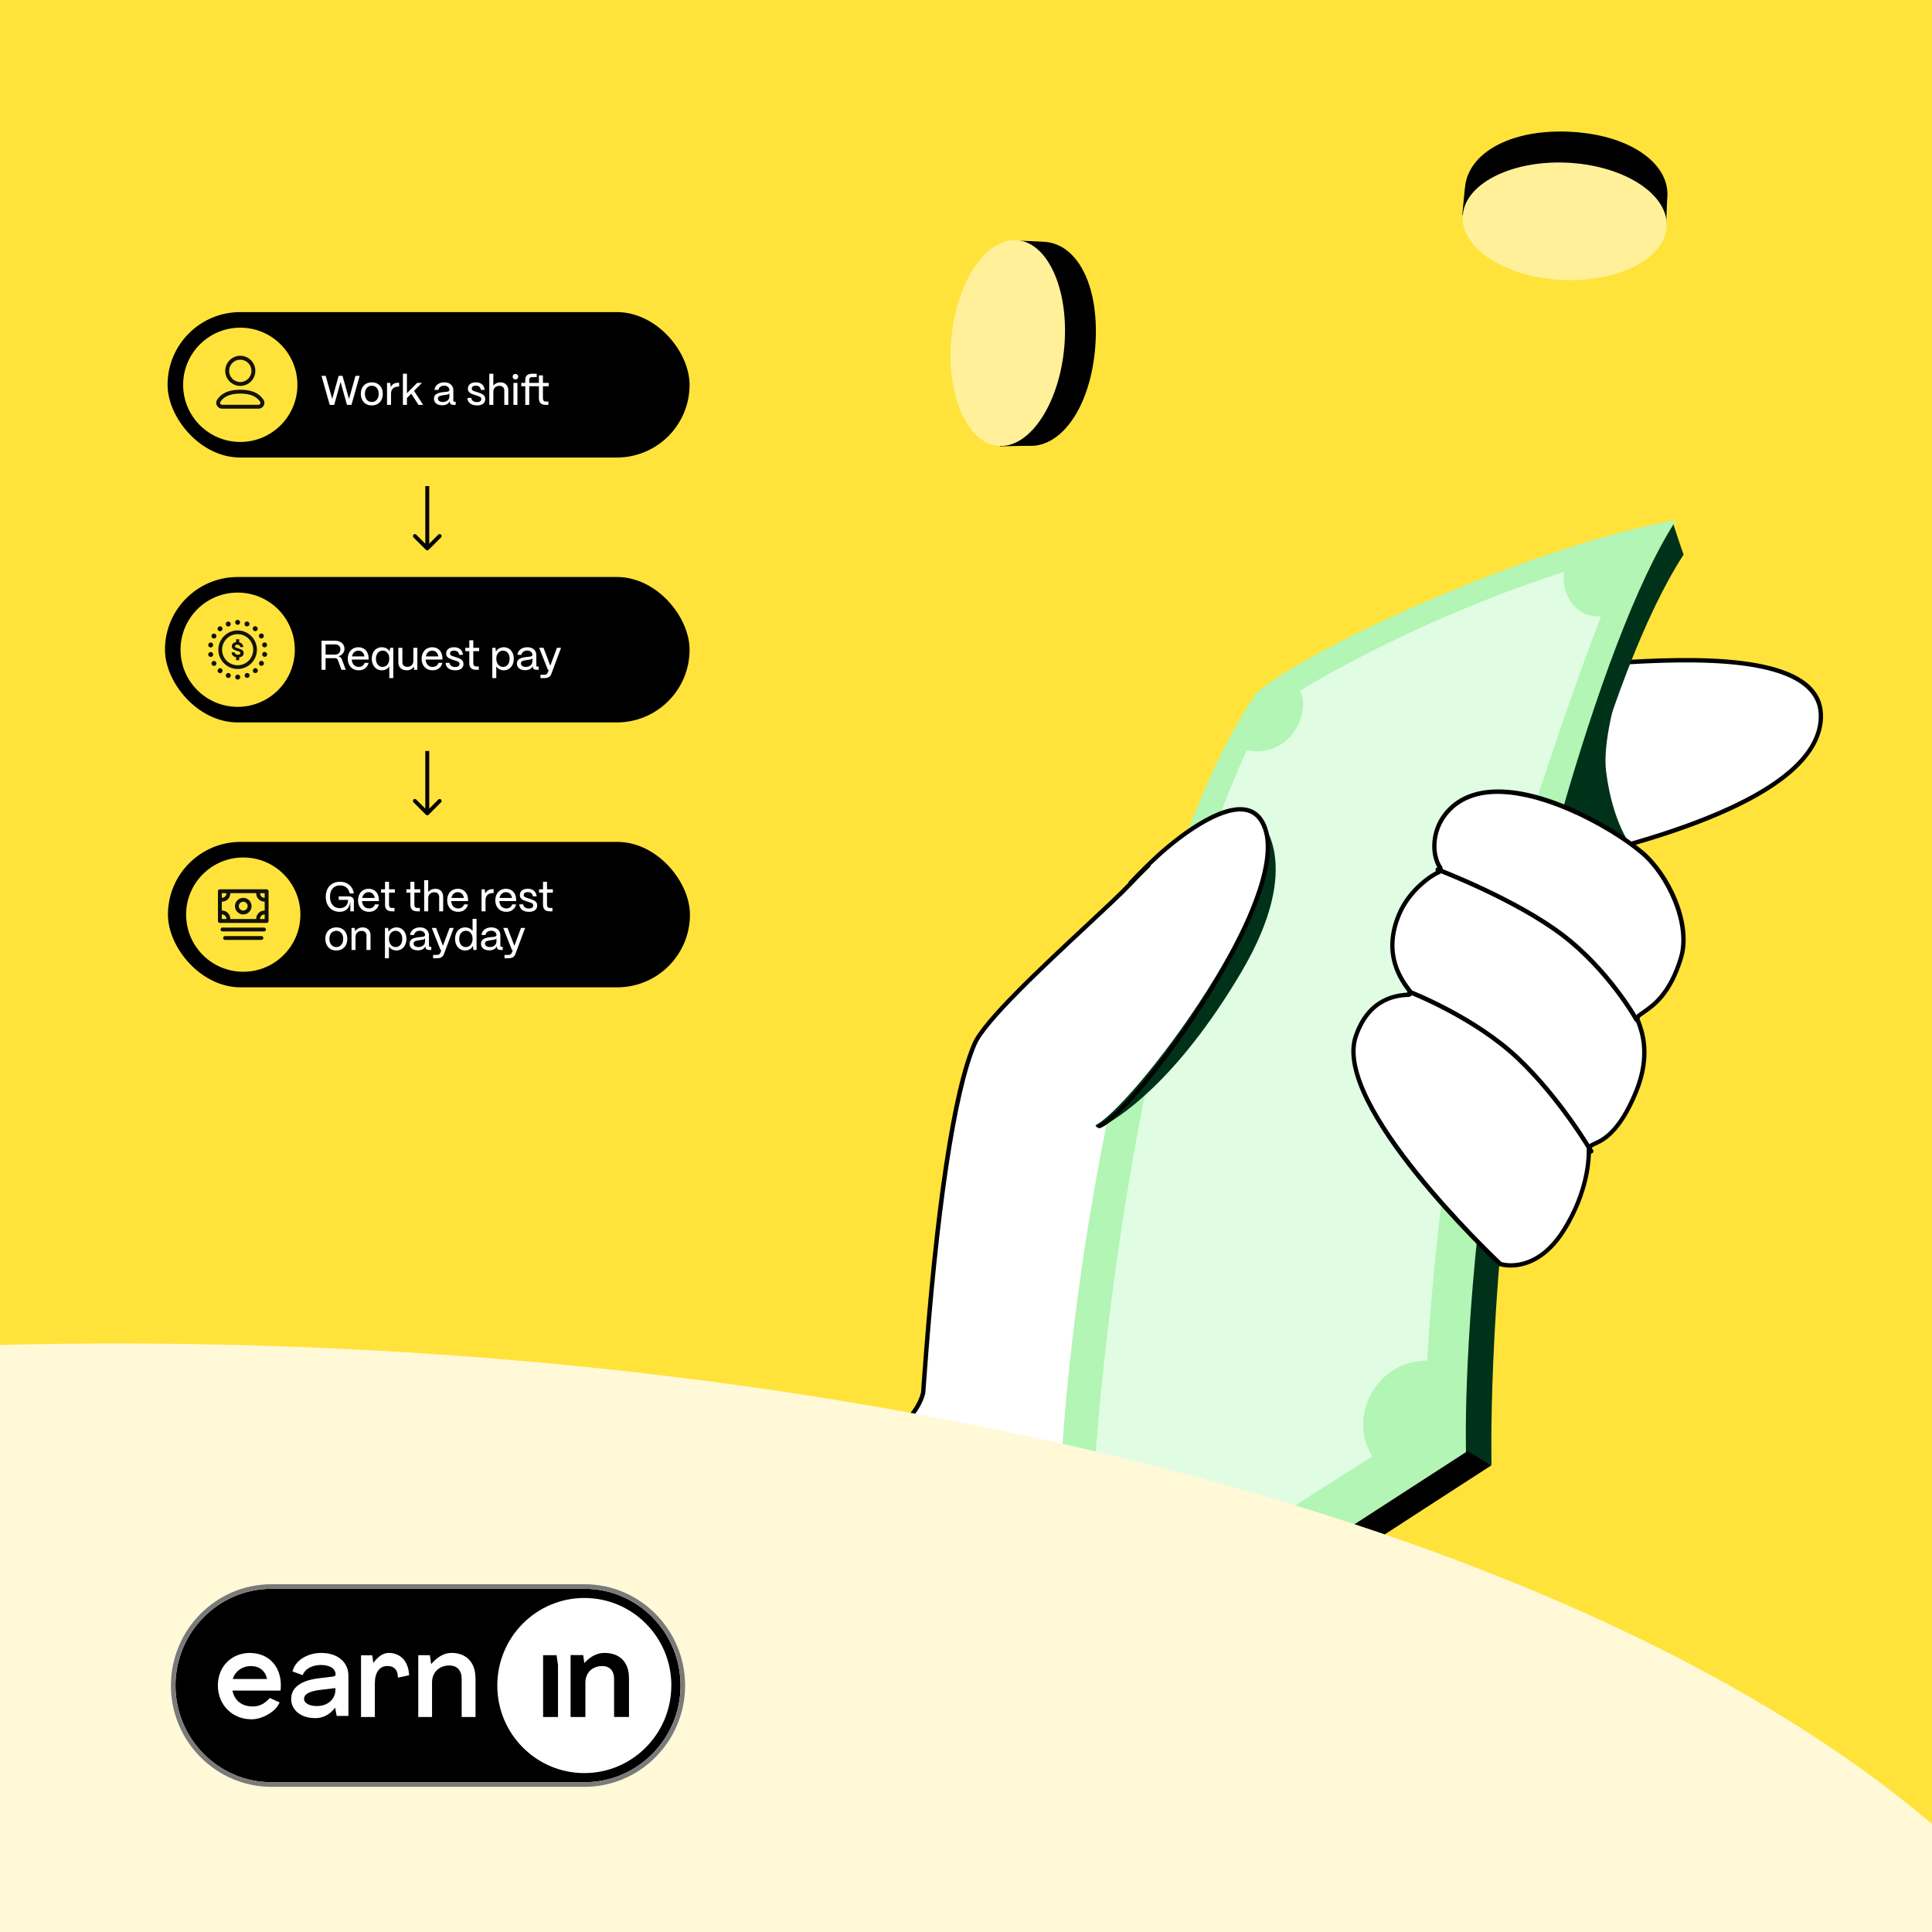 <?xml version="1.0" encoding="utf-8"?>
<svg xmlns="http://www.w3.org/2000/svg" width="1300" height="1300" viewBox="0 0 1300 1300" fill="none">
  <rect x="0" y="0" width="1300" height="1300" fill="#333333" stroke="none"/>
  <g clip-path="url(#clip0_148_919)">
    <rect width="1300" height="1300" fill="#FFE33B"/>
    <path d="M704.183 162.815C701.458 162.503 684.021 161.891 684.021 161.891L672.8 300.363C672.8 300.363 689.655 299.874 692.416 300C714.375 301.008 733.695 273.792 736.939 233.867C740.158 193.929 726.007 165.392 704.208 162.829L704.183 162.815Z" fill="black"/>
    <path d="M683.71 161.574C662.67 160.622 643.095 190.824 640.003 229.094C636.926 267.338 651.47 299.137 672.51 300.089C693.55 301.042 713.125 270.841 716.216 232.57C719.293 194.326 704.75 162.527 683.71 161.574V161.574Z" fill="#FFF099"/>
    <path d="M986.044 123.844C985.566 126.654 983.948 144.677 983.948 144.677L1121.09 153.767C1121.09 153.767 1121.57 136.369 1121.86 133.529C1124.15 110.834 1098.21 91.386 1058.66 88.781C1019.11 86.176 989.879 101.296 986.044 123.844V123.844Z" fill="black"/>
    <path d="M984.298 144.385C982.115 166.096 1011.02 185.737 1048.89 188.259C1086.76 190.756 1119.22 175.184 1121.4 153.472C1123.59 131.761 1094.68 112.121 1056.81 109.598C1018.94 107.102 986.481 122.673 984.298 144.385Z" fill="#FFF099"/>
    <path d="M669.114 1201.43C725.352 1234 812.948 1221 849.956 1164.21C888.957 1104.37 928.293 1006.27 942.462 977.499C974.194 913.044 1015.26 591.227 1019.95 587.326C1024.62 583.411 1222.3 552.722 1225.21 483.212C1227.45 429.536 1096.58 446.047 1048.71 448.842C1034.63 449.665 1020.91 454.195 1008.86 462.084C982.533 479.352 936.82 510.01 890.983 544.01C851.059 573.612 846.738 503.423 760.384 594.935C741.202 615.256 665.443 680.222 655.856 702.232C631.821 757.29 621.587 935.578 621.16 937.256C614.746 962.93 575.646 977.432 564.911 1011.06C541.016 1085.87 597.201 1168.59 669.139 1201.45L669.114 1201.43Z" fill="white"/>
    <path d="M1221.38 501.474C1195.6 548.595 1082.86 574.121 1037.31 584.414C1029.42 586.204 1022.54 587.759 1020.97 588.409C1019.41 592.271 1014.3 624.788 1008.43 662.348C992.557 763.567 966.009 932.984 943.744 978.162C940.206 985.347 935.13 996.778 928.738 1011.21C909.493 1054.58 880.445 1120.12 851.148 1165.03C812.286 1224.67 722.624 1234.13 668.413 1202.77C598.591 1170.89 538.648 1088.38 563.493 1010.64C569.241 992.655 583.085 979.872 595.305 968.562C606.361 958.359 616.789 948.704 619.726 936.93C619.751 936.705 619.935 934.213 620.171 930.727C628.562 813.112 640.421 733.893 654.488 701.661C661.358 686.053 699.36 650.565 729.933 622.063C742.635 610.23 753.561 600.025 759.331 593.913C814.152 535.834 836.153 542.1 855.541 547.631C866.451 550.75 875.878 553.404 890.166 542.806C937.061 508.013 984.184 476.515 1008.1 460.838C1020.27 452.844 1034.33 448.187 1048.68 447.343C1053.92 447.047 1060.19 446.556 1067.13 446.024C1114.13 442.484 1192.8 436.51 1218.31 461.692C1224.21 467.511 1227.01 474.725 1226.67 483.198C1226.39 489.63 1224.54 495.715 1221.38 501.474V501.474ZM1018.71 586.672C1018.84 586.436 1018.92 586.277 1019.07 586.187C1020.05 585.354 1023.08 584.61 1036.8 581.512C1061.56 575.909 1107.6 565.505 1148.11 549.208C1197.31 529.41 1222.77 507.204 1223.78 483.202C1224.1 475.498 1221.65 469.193 1216.29 463.9C1191.66 439.609 1113.8 445.478 1067.27 448.999C1060.3 449.518 1054.04 450.009 1048.76 450.317C1034.91 451.13 1021.37 455.623 1009.62 463.332C985.718 478.983 938.634 510.468 891.807 545.195C876.356 556.663 865.803 553.671 854.661 550.496C836.053 545.217 814.961 539.205 761.394 595.952C755.555 602.13 744.575 612.373 731.859 624.232C703.105 651.027 663.821 687.66 657.17 702.808C643.416 734.289 631.347 815.27 623.101 930.883C622.67 937.06 622.631 937.311 622.577 937.589C619.397 950.287 608.64 960.243 597.242 970.771C584.723 982.329 571.78 994.303 566.294 1011.51C547.323 1070.85 581.51 1159.83 669.787 1200.14L669.913 1200.21C723.027 1230.94 810.813 1221.79 848.812 1163.49C877.953 1118.81 906.969 1053.39 926.156 1010.12C932.577 995.634 937.654 984.201 941.236 976.937C963.27 932.181 989.789 763.056 1005.62 662.022C1014.41 605.96 1017.07 589.776 1018.76 586.7L1018.71 586.672Z" fill="black"/>
    <path d="M1093.8 447.733C1087.16 467.474 1078.2 499.895 1080.74 519.43C1085.36 555.092 1098.21 569.961 1098.21 569.961L1019.69 536.603L1077.26 448.855L1093.82 447.746L1093.8 447.733Z" fill="#003119"/>
    <path d="M1125.26 350.528C1125.26 350.528 1130.04 365.332 1132.86 373.192C1079.25 455.713 1035.39 644.652 1020.97 743.335C1000.95 880.477 1003.61 985.94 1003.61 985.94L984.32 976.395L984.299 976.315C984.215 973.718 981.76 889.522 1001.48 754.493C1015.86 655.862 1071.67 433.061 1125.25 350.488L1125.26 350.528Z" fill="#003119"/>
    <path d="M986 975.5L720.714 1145.97L741.387 1157.16C745.617 1152.68 1003.5 986.006 1003.5 986.006L986 975.5Z" fill="black"/>
    <path d="M1127.81 350.015C1074.1 432.741 1018.13 655.945 1003.7 754.753C983.919 890.024 986.372 974.37 986.456 976.971L986.478 977.051C986.478 977.051 744.852 1133.44 719.659 1149.74C689.251 992.098 753.544 597.867 845.728 465.898C885.119 432.693 1039.24 364.702 1127.8 350.041L1127.81 350.015Z" fill="#B2F5B4"/>
    <path d="M1068.68 413.696C1071.49 414.606 1074.37 414.973 1077.24 414.757C1046.04 495.841 989.958 665.796 978.427 744.629C967.099 822.072 962.291 879.88 960.274 915.587C945.378 915.281 930.543 923.423 922.664 937.824C914.785 952.225 915.858 967.8 923.411 979.971C882.61 1005.83 815.632 1048.46 772.192 1076.81C769.904 1070.46 765.429 1064.93 759.191 1061.55C750.832 1057.01 741.107 1057.19 732.956 1061.26C736.937 884.9 778.882 633.408 839.057 504.689C851.678 507.954 865.63 502.025 872.431 489.595C877.305 480.686 878.131 471.934 874.836 464.729C917.346 438.744 987.118 405.423 1052.32 384.89C1050.8 397.901 1057.28 410.001 1068.69 413.736L1068.68 413.696Z" fill="#E0FDE3"/>
    <path d="M737.278 756.089C736.716 757.953 738.516 759.542 740.211 758.701C752.4 752.751 791.586 727.782 834.946 654.642C879.379 579.713 847.011 551.027 847.011 551.027C847.011 551.027 849.775 578.604 807.689 651.554C780.949 697.933 737.278 756.089 737.278 756.089Z" fill="#003119"/>
    <path d="M736.146 757.545C759.301 748.953 877.331 594.2 847.51 551.524C833.34 531.251 791.489 563.816 775.009 579.021L730.296 759.88L736.132 757.571L736.146 757.545Z" fill="white"/>
    <path d="M828.156 645.714C799.064 698.906 754.379 753.819 740.418 759.013C739.637 759.304 738.84 758.907 738.583 758.12C738.327 757.334 738.746 756.507 739.527 756.215C757.299 749.616 826.328 659.701 846.24 598.534C853.236 577.069 853.474 561.504 846.996 552.238C844.416 548.523 840.902 546.515 836.253 546.104C820.888 544.715 796.034 562.112 779.436 577.45C773.845 582.588 767.889 588.515 761.718 595.074C761.154 595.688 760.232 595.699 759.676 595.159C759.096 594.606 759.12 593.665 759.67 593.078C765.895 586.48 771.919 580.488 777.538 575.297C783.729 569.599 815.568 541.285 836.641 543.183C842.064 543.673 846.385 546.119 849.424 550.49C856.443 560.561 856.315 577.003 849.035 599.404C844.36 613.753 836.994 629.673 828.206 645.741L828.156 645.714Z" fill="black"/>
    <path d="M972.618 547.847C963.391 559.458 963.35 575.221 968.955 583.802C969.693 584.921 969.206 586.471 967.963 586.997C963.328 588.904 948.385 598.688 941.358 615.359C929.585 643.397 944.205 661.072 948.891 667.306C949.501 668.116 948.915 669.305 947.907 669.342C942.041 669.59 921.553 670.139 912.259 697.259C896.11 744.465 1009.5 850.538 1009.5 850.538C1009.5 850.538 1033 858.327 1052.22 827.749C1068.1 802.484 1069.15 780.623 1069.07 774.039C1069.05 772.866 1069.57 771.742 1070.51 770.985C1073.74 768.281 1087.08 767.971 1100.69 735.007C1111.67 708.422 1103.68 691.326 1102 686.58C1101.59 685.401 1101.9 684.06 1102.92 683.278C1109.08 678.531 1122.78 672.391 1131.14 644.216C1137.69 622.113 1122.96 588.875 1104.48 573.454C1078.41 551.671 1002.36 510.396 972.578 547.859L972.618 547.847Z" fill="white"/>
    <path d="M1057.19 822.233C1056.05 824.32 1054.84 826.405 1053.47 828.54C1043.25 844.786 1031.79 850.324 1023.95 852.071C1015.38 854.006 1009.28 852.039 1009.02 851.968L1008.73 851.883L1008.52 851.667C1003.87 847.298 894.63 744.395 910.917 696.817C917.184 678.467 929.499 668.732 947.471 667.847L947.192 667.456C942.052 660.667 928.381 642.583 940.063 614.769C947.604 596.799 963.625 587.154 967.499 585.553C967.712 585.463 967.799 585.305 967.832 585.185C967.908 584.987 967.853 584.786 967.758 584.598C961.92 575.719 961.728 559.179 971.502 546.87C978.362 538.257 987.975 533.154 1000.13 531.652C1037.49 527.055 1087.24 557.004 1105.46 572.207C1123.85 587.573 1139.52 621.055 1132.56 644.511C1125.14 669.598 1113.45 677.651 1106.47 682.464C1105.46 683.154 1104.57 683.765 1103.78 684.365C1103.36 684.717 1103.18 685.341 1103.41 685.944L1103.82 687.056C1106.19 693.372 1112.52 710.122 1102.07 735.452C1090.6 763.176 1079.15 768.381 1073.68 770.861C1072.67 771.311 1071.84 771.683 1071.42 772.036C1070.86 772.519 1070.54 773.167 1070.55 773.86C1070.62 779.618 1069.81 799.072 1057.18 822.127L1057.19 822.233ZM1010.33 849.218C1013.09 849.997 1033.63 854.712 1051.06 826.995C1066.79 801.953 1067.75 780.183 1067.65 774.105C1067.64 772.452 1068.36 770.892 1069.63 769.834C1070.35 769.233 1071.33 768.77 1072.59 768.218C1077.72 765.892 1088.4 761.06 1099.39 734.447C1109.39 710.243 1103.37 694.311 1101.1 688.29L1100.65 687.123C1100.01 685.3 1100.61 683.232 1102.1 682.084C1102.9 681.458 1103.85 680.808 1104.91 680.079C1111.57 675.5 1122.66 667.811 1129.79 643.798C1136.23 622.079 1121.27 589.329 1103.57 574.574C1081.4 556.067 1033.29 530.569 1000.37 534.628C989.037 536.024 980.084 540.764 973.756 548.707C964.851 559.911 964.943 574.89 970.214 582.88C970.807 583.783 970.968 584.931 970.61 586.005C970.267 587.052 969.503 587.905 968.488 588.314C963.118 590.543 949.167 600.557 942.722 615.866C931.727 642.066 944.203 658.545 949.524 665.603L950.073 666.345C950.683 667.155 950.768 668.262 950.327 669.188C949.886 670.113 948.951 670.737 947.928 670.8C941.446 671.091 922.483 671.92 913.666 697.69C898.34 742.432 1004.55 843.765 1010.3 849.204L1010.33 849.218Z" fill="black"/>
    <path d="M1071.98 775.405C1071.85 775.647 1071.68 775.834 1071.43 775.978C1070.72 776.427 1069.8 776.208 1069.41 775.511C1069.21 775.155 1048.82 740.199 1020.38 713.235C991.323 685.691 948.215 668.952 947.799 668.796C947.058 668.499 946.692 667.64 946.985 666.859C947.279 666.078 948.163 665.686 948.918 665.956C949.361 666.126 992.978 683.037 1022.44 711.007C1051.18 738.274 1071.77 773.587 1071.98 773.942C1072.26 774.408 1072.24 774.99 1071.99 775.446L1071.98 775.405Z" fill="black"/>
    <path d="M1102.46 686.883C1102.33 687.125 1102.15 687.339 1101.9 687.484C1101.19 687.933 1100.28 687.688 1099.88 686.948C1099.7 686.606 1081.47 653.948 1050.35 630.277C1018.84 606.327 967.326 586.708 966.817 586.536C966.06 586.266 965.708 585.378 966.002 584.595C966.296 583.813 967.181 583.42 967.938 583.691C968.459 583.904 1020.34 603.651 1052.18 627.851C1083.81 651.871 1102.31 685.088 1102.5 685.404C1102.76 685.856 1102.74 686.44 1102.49 686.897L1102.46 686.883Z" fill="black"/>
    <ellipse cx="590.333" cy="1368.5" rx="590.333" ry="1368.5" transform="matrix(-4.37114e-08 1 1 4.37114e-08 -1289 904)" fill="#FFF9D8"/>
    <g clip-path="url(#clip1_148_919)">
      <path d="M393.443 1069.08H182.556C147.088 1069.08 118.083 1098.35 118.083 1134.15C118.083 1169.95 147.088 1199.22 182.556 1199.22H393.44C428.912 1199.22 457.913 1169.95 457.913 1134.15C457.913 1098.35 428.912 1069.08 393.443 1069.08Z" fill="black"/>
      <path fill-rule="evenodd" clip-rule="evenodd" d="M182.536 1066H393.464C430.638 1066 461 1096.66 461 1134.15C461 1171.64 430.638 1202.3 393.464 1202.3H182.536C145.361 1202.3 115 1171.64 115 1134.15C115 1096.66 145.361 1066 182.536 1066ZM182.536 1069.06H393.464C428.943 1069.06 457.952 1098.34 457.952 1134.15C457.952 1169.96 428.943 1199.24 393.464 1199.24H182.536C147.057 1199.24 118.048 1169.96 118.048 1134.15C118.048 1098.34 147.057 1069.06 182.536 1069.06Z" fill="#7A7A7A"/>
      <path d="M393.205 1075.24C360.854 1075.24 334.621 1101.63 334.621 1134.15C334.621 1166.68 360.844 1193.07 393.167 1193.07C425.491 1193.07 451.714 1166.68 451.714 1134.15H451.752C451.752 1101.63 425.563 1075.24 393.205 1075.24Z" fill="white"/>
      <path d="M168.19 1112.27L168.259 1112.21C155.723 1112.21 146.592 1121.43 146.592 1134.11C146.592 1140.56 148.997 1146.46 153.346 1150.68C157.474 1154.68 163.007 1156.87 169.079 1156.87H169.906C176.449 1156.66 184.559 1152.12 187.261 1147.18L188.157 1145.56L181.587 1142.53L180.722 1143.4C178.21 1145.91 175.189 1148.23 170.089 1148.23H169.906C162.65 1148.16 157.803 1144.3 156.398 1137.56H188.763L188.908 1136.01C188.977 1135.18 188.977 1134.28 188.977 1133.56C188.794 1120.84 180.462 1112.26 168.176 1112.26L168.19 1112.27V1112.27ZM156.626 1129.75C158.242 1124.52 163.024 1121.07 168.805 1121.07C174.587 1121.07 178.466 1124.2 179.687 1129.75H156.626Z" fill="white"/>
      <path d="M216.297 1112.24L216.259 1112.21C207.356 1112.21 199.554 1116.75 197.257 1123.27L196.793 1124.66L203.613 1127.14L204.211 1125.99C206.045 1122.52 210.567 1120.33 216.044 1120.33C221.909 1120.33 225.826 1122.87 225.826 1126.66C225.826 1127.49 225.227 1127.99 223.992 1128.13L214.494 1129.28C199.132 1131.14 195.917 1137.87 195.917 1143.21C195.917 1150.8 202.595 1156.1 212.169 1156.1C215.951 1156.1 221.106 1154.81 225.518 1149.08L226.538 1154.59H234.448V1127.59C234.448 1118.39 227.137 1112.23 216.293 1112.23L216.3 1112.24L216.297 1112.24ZM225.691 1136.91C225.691 1143.43 220.535 1147.97 213.186 1147.97C208.135 1147.97 204.606 1146.01 204.606 1143.14C204.606 1141.96 204.606 1138.42 215.484 1137.1L225.691 1135.88V1136.92V1136.91Z" fill="white"/>
      <path d="M261.514 1112.22C257.403 1112.22 253.822 1115.28 251.217 1118.98L250.47 1113.8H242.923V1155.33H252.224V1132.64C252.224 1125.37 255.376 1121.02 260.663 1121.02C263.49 1121.02 266.995 1122.06 267.569 1126.95L267.78 1128.86L275.288 1127.24L275.146 1125.69C274.323 1117.38 269.102 1112.2 261.517 1112.2V1112.22L261.514 1112.22Z" fill="white"/>
      <path d="M303.889 1112.21C297.91 1112.21 293.35 1115.95 290.108 1119.77L289.25 1113.72H281.448V1155.33H290.707V1132.08C290.707 1125.34 295.475 1120.67 302.315 1120.67C307.55 1120.67 310.65 1124.01 310.65 1129.59V1155.33H319.978V1128.98H319.913C319.913 1118.65 313.788 1112.21 303.889 1112.21V1112.21Z" fill="white"/>
      <path d="M406.785 1112.21C402.29 1112.21 398.111 1114.11 394.218 1117.96C393.865 1118.32 393.54 1118.68 393.184 1119.04L392.398 1113.68H383.935V1155.33H393.896V1132.1C393.896 1131.06 394.038 1130.08 394.249 1129.15C395.426 1124.26 399.605 1121.03 405.207 1121.03C410.207 1121.03 413.2 1124.22 413.2 1129.58V1155.3H423.23V1128.98L423.192 1128.94C423.192 1118.47 417.054 1112.22 406.768 1112.22L406.775 1112.21L406.785 1112.21Z" fill="black"/>
      <path d="M365.444 1113.74V1155.33H375.461V1120.36L374.492 1113.75H365.441L365.444 1113.74Z" fill="black"/>
    </g>
    <rect x="112.748" y="210" width="351.252" height="97.861" rx="48.931" fill="black"/>
    <path d="M216.327 252.883H219.151L223.541 268.429L227.847 252.883H230.475L234.837 268.457L239.198 252.883H242.022L236.486 272.455H233.467L229.161 257.021L224.883 272.455H221.863L216.327 252.883ZM250.181 272.791C248.634 272.791 247.301 272.455 246.182 271.784C245.083 271.094 244.244 270.153 243.666 268.96C243.088 267.767 242.799 266.416 242.799 264.906C242.799 263.303 243.116 261.933 243.75 260.796C244.402 259.64 245.288 258.764 246.406 258.167C247.525 257.571 248.783 257.273 250.181 257.273C251.728 257.273 253.051 257.608 254.151 258.279C255.27 258.95 256.118 259.864 256.696 261.019C257.273 262.175 257.562 263.47 257.562 264.906C257.562 266.546 257.245 267.963 256.612 269.156C255.978 270.349 255.102 271.253 253.983 271.868C252.884 272.483 251.616 272.791 250.181 272.791ZM245.539 264.906C245.539 266.08 245.744 267.087 246.155 267.925C246.565 268.764 247.114 269.407 247.804 269.855C248.513 270.283 249.305 270.498 250.181 270.498C251.616 270.498 252.744 269.976 253.564 268.932C254.403 267.87 254.822 266.527 254.822 264.906C254.822 263.303 254.394 262.017 253.536 261.047C252.697 260.059 251.579 259.565 250.181 259.565C248.783 259.565 247.655 260.059 246.798 261.047C245.959 262.017 245.539 263.303 245.539 264.906ZM260.429 257.636H262.582L262.889 260.488C263.859 258.512 265.573 257.524 268.034 257.524H268.565V260.153H268.034C266.487 260.153 265.275 260.572 264.399 261.411C263.542 262.231 263.113 263.377 263.113 264.85V272.455H260.429V257.636ZM271.106 251.485H273.818V264.598L280.697 257.636H283.94L278.6 263.004L284.723 272.455H281.591L276.726 264.878L273.818 267.842V272.455H271.106V251.485ZM297.568 272.707C295.872 272.707 294.52 272.315 293.514 271.532C292.507 270.731 292.004 269.659 292.004 268.317C292.004 267.236 292.302 266.388 292.898 265.773C293.495 265.157 294.231 264.719 295.107 264.458C296.002 264.179 297.064 263.974 298.295 263.843C298.63 263.806 298.863 263.787 298.994 263.787C299.87 263.694 300.513 263.62 300.923 263.564C301.352 263.489 301.706 263.368 301.986 263.2C302.265 263.014 302.405 262.753 302.405 262.417C302.405 261.578 302.079 260.889 301.426 260.348C300.793 259.789 299.954 259.509 298.91 259.509C297.866 259.509 296.981 259.77 296.254 260.292C295.545 260.814 295.135 261.504 295.023 262.361H292.339C292.432 261.373 292.768 260.497 293.346 259.733C293.942 258.95 294.725 258.344 295.694 257.916C296.682 257.487 297.773 257.273 298.966 257.273C300.196 257.273 301.268 257.496 302.181 257.944C303.113 258.391 303.822 259.015 304.306 259.817C304.791 260.619 305.033 261.541 305.033 262.585V269.603C305.033 270.069 305.285 270.302 305.788 270.302H306.599V272.455H305.201C304.418 272.455 303.812 272.287 303.384 271.952C302.955 271.616 302.722 271.132 302.685 270.498C302.647 270.311 302.629 270.153 302.629 270.023C301.697 271.812 300.01 272.707 297.568 272.707ZM294.688 268.149C294.688 268.876 294.986 269.454 295.583 269.883C296.179 270.293 296.99 270.498 298.015 270.498C299.301 270.498 300.355 270.144 301.175 269.435C301.995 268.708 302.405 267.776 302.405 266.639V264.654C302.144 265.046 301.715 265.316 301.119 265.465C300.522 265.614 299.655 265.754 298.518 265.884C297.27 266.034 296.319 266.257 295.666 266.555C295.014 266.835 294.688 267.366 294.688 268.149ZM320.933 272.791C319.051 272.791 317.522 272.353 316.348 271.476C315.192 270.582 314.568 269.342 314.474 267.758H317.103C317.177 268.634 317.569 269.324 318.277 269.827C318.985 270.311 319.871 270.554 320.933 270.554C322.872 270.554 323.841 269.845 323.841 268.429C323.841 268.019 323.739 267.692 323.534 267.45C323.347 267.208 323.105 267.031 322.807 266.919C322.508 266.788 322.024 266.602 321.353 266.36L319.284 265.689C318.296 265.372 317.503 265.064 316.907 264.766C316.31 264.468 315.817 264.058 315.425 263.536C315.034 263.014 314.838 262.333 314.838 261.495C314.838 260.19 315.313 259.165 316.264 258.419C317.215 257.655 318.519 257.273 320.178 257.273C321.875 257.273 323.245 257.711 324.289 258.587C325.351 259.463 325.975 260.721 326.162 262.361H323.59C323.478 261.429 323.114 260.721 322.499 260.236C321.884 259.752 321.092 259.509 320.122 259.509C319.284 259.509 318.622 259.686 318.137 260.041C317.671 260.376 317.438 260.842 317.438 261.439C317.438 261.979 317.625 262.389 317.997 262.669C318.389 262.93 318.799 263.135 319.228 263.284C319.675 263.415 319.964 263.498 320.094 263.536L322.052 264.179C323.077 264.514 323.906 264.859 324.54 265.213C325.174 265.568 325.659 266.015 325.994 266.555C326.33 267.077 326.497 267.739 326.497 268.541C326.497 269.883 326.013 270.927 325.043 271.672C324.093 272.418 322.723 272.791 320.933 272.791ZM329.239 251.485H331.951V259.426C332.473 258.773 333.153 258.251 333.992 257.86C334.85 257.468 335.763 257.273 336.732 257.273C338.335 257.273 339.612 257.757 340.563 258.727C341.532 259.696 342.017 261.001 342.017 262.641V272.455H339.333V262.753C339.333 261.802 339.034 261.047 338.438 260.488C337.86 259.91 337.086 259.621 336.117 259.621C334.85 259.621 333.843 259.985 333.097 260.712C332.352 261.439 331.97 262.361 331.951 263.48V272.455H329.239V251.485ZM345.484 257.636H348.168V272.455H345.484V257.636ZM344.953 253.442C344.953 252.92 345.13 252.482 345.484 252.128C345.838 251.774 346.286 251.597 346.826 251.597C347.367 251.597 347.814 251.774 348.168 252.128C348.522 252.463 348.699 252.901 348.699 253.442C348.699 253.983 348.522 254.439 348.168 254.812C347.814 255.166 347.367 255.343 346.826 255.343C346.304 255.343 345.857 255.166 345.484 254.812C345.13 254.439 344.953 253.983 344.953 253.442ZM353.441 259.901H350.757V257.636H353.441V255.651C353.441 254.29 353.814 253.256 354.56 252.547C355.324 251.839 356.424 251.485 357.859 251.485H361.13V253.75H357.943C357.346 253.75 356.89 253.927 356.573 254.281C356.275 254.616 356.125 255.101 356.125 255.735V257.636H362.612V252.575H365.324V257.636H369.239V259.901H365.324V268.037C365.324 268.746 365.492 269.286 365.828 269.659C366.163 270.013 366.657 270.19 367.31 270.19H368.987V272.455H367.226C365.734 272.455 364.588 272.092 363.787 271.365C363.004 270.619 362.612 269.538 362.612 268.121V259.901H356.125V272.455H353.441V259.901Z" fill="white"/>
    <circle cx="161.678" cy="258.93" r="38.446" fill="#FFE33B"/>
    <path d="M161.679 259.664C156.087 259.664 151.543 255.12 151.543 249.528C151.543 243.936 156.087 239.393 161.679 239.393C167.271 239.393 171.814 243.936 171.814 249.528C171.814 255.12 167.271 259.664 161.679 259.664ZM161.679 242.031C157.537 242.031 154.164 245.404 154.164 249.546C154.164 253.687 157.537 257.06 161.679 257.06C165.82 257.06 169.193 253.687 169.193 249.546C169.193 245.404 165.82 242.031 161.679 242.031Z" fill="black" fill-opacity="0.92"/>
    <path d="M173.964 274.99H149.428C147.978 274.99 146.65 274.186 145.951 272.911C145.252 271.635 145.322 270.15 146.108 268.944C149.079 264.418 154.182 262.233 161.696 262.233C169.21 262.233 174.313 264.435 177.284 268.944C178.07 270.15 178.14 271.635 177.441 272.911C176.742 274.204 175.414 274.99 173.964 274.99ZM161.696 264.837C155.125 264.837 150.739 266.655 148.293 270.377C147.926 270.936 148.135 271.46 148.24 271.67C148.485 272.107 148.922 272.387 149.411 272.387H173.946C174.436 272.387 174.872 272.124 175.117 271.67C175.222 271.46 175.432 270.936 175.065 270.377C172.618 266.655 168.232 264.837 161.661 264.837H161.696Z" fill="black" fill-opacity="0.92"/>
    <rect x="111" y="388.247" width="353" height="97.861" rx="48.931" fill="black"/>
    <path d="M216.341 431.13H225.512C226.742 431.13 227.833 431.363 228.783 431.829C229.734 432.276 230.47 432.919 230.992 433.758C231.514 434.578 231.775 435.52 231.775 436.582C231.775 437.756 231.402 438.8 230.657 439.714C229.911 440.608 228.923 441.242 227.693 441.615C228.848 441.895 229.622 442.575 230.013 443.656L232.67 450.702H229.762L227.329 444.131C227.012 443.293 226.388 442.873 225.456 442.873H219.081V450.702H216.341V431.13ZM225.512 440.469C226.612 440.469 227.469 440.133 228.084 439.462C228.718 438.772 229.035 437.924 229.035 436.918C229.035 435.874 228.709 435.063 228.056 434.485C227.404 433.907 226.556 433.618 225.512 433.618H219.081V440.469H225.512ZM241.417 451.038C239.963 451.038 238.667 450.711 237.53 450.059C236.412 449.407 235.545 448.493 234.93 447.319C234.315 446.145 234.007 444.821 234.007 443.349C234.007 441.727 234.324 440.329 234.958 439.155C235.591 437.962 236.449 437.057 237.53 436.442C238.63 435.827 239.832 435.52 241.137 435.52C243.206 435.52 244.865 436.191 246.114 437.533C247.363 438.875 248.006 440.73 248.043 443.097V443.796H236.691C236.784 445.287 237.25 446.489 238.089 447.403C238.928 448.298 240.037 448.745 241.417 448.745C242.404 448.745 243.234 448.512 243.905 448.046C244.576 447.58 245.061 446.909 245.359 446.033H247.987C247.633 447.58 246.869 448.801 245.694 449.696C244.539 450.59 243.113 451.038 241.417 451.038ZM245.247 441.699C245.042 440.487 244.576 439.537 243.849 438.847C243.141 438.157 242.237 437.812 241.137 437.812C240.037 437.812 239.105 438.157 238.341 438.847C237.577 439.537 237.073 440.487 236.831 441.699H245.247ZM261.943 448.409C261.44 449.23 260.75 449.873 259.874 450.339C259.016 450.805 258.047 451.038 256.966 451.038C255.643 451.038 254.468 450.711 253.443 450.059C252.418 449.388 251.616 448.465 251.038 447.291C250.461 446.098 250.172 444.737 250.172 443.209C250.172 441.718 250.451 440.385 251.01 439.21C251.588 438.036 252.38 437.132 253.387 436.498C254.412 435.846 255.577 435.52 256.882 435.52C258.075 435.52 259.138 435.771 260.07 436.275C261.02 436.778 261.738 437.477 262.223 438.372L262.502 435.883H264.627V456.294H261.943V448.409ZM252.94 443.209C252.94 444.29 253.126 445.25 253.499 446.089C253.872 446.927 254.394 447.58 255.065 448.046C255.754 448.512 256.537 448.745 257.413 448.745C258.289 448.745 259.072 448.512 259.762 448.046C260.452 447.561 260.983 446.9 261.356 446.061C261.747 445.203 261.943 444.234 261.943 443.153C261.943 442.109 261.757 441.186 261.384 440.385C261.011 439.565 260.489 438.931 259.818 438.483C259.147 438.017 258.383 437.784 257.525 437.784C256.63 437.784 255.838 438.017 255.149 438.483C254.459 438.931 253.918 439.574 253.527 440.413C253.135 441.233 252.94 442.165 252.94 443.209ZM273.688 451.038C271.936 451.038 270.557 450.553 269.55 449.584C268.544 448.596 268.04 447.319 268.04 445.753V435.883H270.752V445.641C270.752 446.611 271.051 447.366 271.647 447.906C272.262 448.428 273.073 448.689 274.08 448.689C275.329 448.689 276.307 448.326 277.016 447.599C277.743 446.872 278.115 445.958 278.134 444.858V435.883H280.818V450.702H278.665L278.442 448.493C277.994 449.313 277.351 449.947 276.512 450.395C275.673 450.823 274.732 451.038 273.688 451.038ZM291.112 451.038C289.658 451.038 288.362 450.711 287.225 450.059C286.107 449.407 285.24 448.493 284.625 447.319C284.01 446.145 283.702 444.821 283.702 443.349C283.702 441.727 284.019 440.329 284.653 439.155C285.287 437.962 286.144 437.057 287.225 436.442C288.325 435.827 289.527 435.52 290.832 435.52C292.901 435.52 294.56 436.191 295.809 437.533C297.058 438.875 297.701 440.73 297.738 443.097V443.796H286.386C286.48 445.287 286.946 446.489 287.784 447.403C288.623 448.298 289.732 448.745 291.112 448.745C292.1 448.745 292.929 448.512 293.6 448.046C294.271 447.58 294.756 446.909 295.054 446.033H297.682C297.328 447.58 296.564 448.801 295.39 449.696C294.234 450.59 292.808 451.038 291.112 451.038ZM294.942 441.699C294.737 440.487 294.271 439.537 293.544 438.847C292.836 438.157 291.932 437.812 290.832 437.812C289.732 437.812 288.8 438.157 288.036 438.847C287.272 439.537 286.769 440.487 286.526 441.699H294.942ZM306.298 451.038C304.415 451.038 302.887 450.6 301.712 449.724C300.557 448.829 299.932 447.589 299.839 446.005H302.467C302.542 446.881 302.933 447.571 303.641 448.074C304.35 448.559 305.235 448.801 306.298 448.801C308.236 448.801 309.206 448.093 309.206 446.676C309.206 446.266 309.103 445.94 308.898 445.697C308.712 445.455 308.469 445.278 308.171 445.166C307.873 445.036 307.388 444.849 306.717 444.607L304.648 443.936C303.66 443.619 302.868 443.311 302.271 443.013C301.675 442.715 301.181 442.305 300.79 441.783C300.398 441.261 300.202 440.58 300.202 439.742C300.202 438.437 300.678 437.412 301.628 436.666C302.579 435.902 303.884 435.52 305.543 435.52C307.239 435.52 308.609 435.958 309.653 436.834C310.715 437.71 311.34 438.968 311.526 440.608H308.954C308.842 439.676 308.479 438.968 307.864 438.483C307.248 437.999 306.456 437.756 305.487 437.756C304.648 437.756 303.986 437.934 303.502 438.288C303.036 438.623 302.803 439.089 302.803 439.686C302.803 440.226 302.989 440.636 303.362 440.916C303.753 441.177 304.163 441.382 304.592 441.531C305.04 441.662 305.328 441.746 305.459 441.783L307.416 442.426C308.441 442.761 309.271 443.106 309.905 443.46C310.538 443.815 311.023 444.262 311.359 444.803C311.694 445.324 311.862 445.986 311.862 446.788C311.862 448.13 311.377 449.174 310.408 449.919C309.457 450.665 308.087 451.038 306.298 451.038ZM320.401 450.702C318.891 450.702 317.745 450.339 316.962 449.612C316.179 448.866 315.787 447.785 315.787 446.368V438.148H313.103V435.883H315.787V430.822H318.472V435.883H322.414V438.148H318.472V446.284C318.472 446.993 318.639 447.533 318.975 447.906C319.329 448.26 319.832 448.437 320.485 448.437H322.134V450.702H320.401ZM331.259 435.883H333.412L333.664 438.483C334.186 437.57 334.913 436.852 335.845 436.331C336.796 435.79 337.858 435.52 339.032 435.52C340.319 435.52 341.465 435.846 342.471 436.498C343.497 437.151 344.289 438.064 344.848 439.238C345.426 440.394 345.715 441.718 345.715 443.209C345.715 444.737 345.426 446.098 344.848 447.291C344.289 448.465 343.497 449.388 342.471 450.059C341.465 450.711 340.319 451.038 339.032 451.038C337.933 451.038 336.935 450.805 336.041 450.339C335.165 449.873 334.465 449.22 333.944 448.381V456.294H331.259V435.883ZM333.944 443.125C333.944 444.206 334.139 445.175 334.531 446.033C334.922 446.89 335.463 447.561 336.152 448.046C336.861 448.512 337.653 448.745 338.529 448.745C339.387 448.745 340.141 448.512 340.794 448.046C341.465 447.58 341.987 446.927 342.36 446.089C342.732 445.25 342.919 444.29 342.919 443.209C342.919 442.165 342.732 441.233 342.36 440.413C341.987 439.593 341.465 438.959 340.794 438.511C340.123 438.045 339.359 437.812 338.501 437.812C337.625 437.812 336.842 438.036 336.152 438.483C335.463 438.931 334.922 439.565 334.531 440.385C334.139 441.186 333.944 442.1 333.944 443.125ZM353.407 450.954C351.71 450.954 350.359 450.562 349.352 449.779C348.346 448.978 347.843 447.906 347.843 446.564C347.843 445.483 348.141 444.635 348.737 444.02C349.334 443.404 350.07 442.966 350.946 442.705C351.841 442.426 352.903 442.221 354.134 442.09C354.469 442.053 354.702 442.034 354.833 442.034C355.709 441.941 356.352 441.867 356.762 441.811C357.191 441.736 357.545 441.615 357.824 441.447C358.104 441.261 358.244 441 358.244 440.664C358.244 439.826 357.918 439.136 357.265 438.595C356.631 438.036 355.793 437.756 354.749 437.756C353.705 437.756 352.819 438.017 352.092 438.539C351.384 439.061 350.974 439.751 350.862 440.608H348.178C348.271 439.621 348.607 438.744 349.185 437.98C349.781 437.197 350.564 436.591 351.533 436.163C352.521 435.734 353.612 435.52 354.805 435.52C356.035 435.52 357.107 435.743 358.02 436.191C358.952 436.638 359.66 437.263 360.145 438.064C360.63 438.866 360.872 439.788 360.872 440.832V447.85C360.872 448.316 361.124 448.549 361.627 448.549H362.438V450.702H361.04C360.257 450.702 359.651 450.534 359.222 450.199C358.794 449.863 358.561 449.379 358.523 448.745C358.486 448.559 358.467 448.4 358.467 448.27C357.535 450.059 355.849 450.954 353.407 450.954ZM350.527 446.396C350.527 447.123 350.825 447.701 351.421 448.13C352.018 448.54 352.829 448.745 353.854 448.745C355.14 448.745 356.193 448.391 357.014 447.682C357.834 446.955 358.244 446.023 358.244 444.886V442.901C357.983 443.293 357.554 443.563 356.958 443.712C356.361 443.861 355.494 444.001 354.357 444.131C353.108 444.281 352.158 444.504 351.505 444.803C350.853 445.082 350.527 445.613 350.527 446.396ZM363.658 454.029H366.147C366.836 454.029 367.358 453.908 367.712 453.666C368.085 453.442 368.355 453.107 368.523 452.659L369.25 450.702H368.663L362.791 435.883H365.699L370.285 447.906L374.758 435.883H377.526L370.928 453.582C370.592 454.477 370.042 455.148 369.278 455.595C368.514 456.061 367.47 456.294 366.147 456.294H363.658V454.029Z" fill="white"/>
    <circle cx="159.931" cy="437.178" r="38.446" fill="#FFE33B"/>
    <path d="M163.945 439.438C163.945 441.046 162.873 442.101 160.948 442.302V444.228H158.871V442.218C156.995 441.883 155.923 440.711 155.806 438.952H157.916C157.983 440.007 158.888 440.56 160.077 440.56C161.182 440.56 161.785 440.141 161.785 439.388C161.785 438.634 161.148 438.483 160.311 438.199L159.022 437.78C157.397 437.244 155.99 436.692 155.99 434.883C155.99 433.359 157.029 432.287 158.871 432.069V430.16H160.948V432.17C162.505 432.555 163.527 433.66 163.728 435.419H161.668C161.55 434.313 160.763 433.794 159.641 433.794C158.687 433.794 158.134 434.213 158.134 434.866C158.134 435.62 158.971 435.821 159.675 436.072L160.864 436.457C162.79 437.093 163.945 437.696 163.945 439.438V439.438Z" fill="black" fill-opacity="0.92"/>
    <path d="M159.958 457.274H159.925C159.003 457.274 158.25 456.521 158.25 455.599C158.25 454.678 159.003 453.925 159.925 453.925H159.991C160.913 453.925 161.666 454.662 161.666 455.599C161.666 456.521 160.929 457.274 160.008 457.274H159.958ZM153.058 456.068C152.187 455.75 151.735 454.796 152.053 453.925C152.372 453.054 153.326 452.602 154.197 452.92C155.068 453.238 155.52 454.193 155.202 455.064C154.951 455.75 154.314 456.169 153.628 456.169C153.443 456.169 153.242 456.135 153.058 456.068V456.068ZM164.714 455.047C164.396 454.176 164.848 453.221 165.719 452.903C166.573 452.585 167.544 453.02 167.863 453.891C168.181 454.762 167.745 455.717 166.875 456.035C166.69 456.119 166.489 456.152 166.305 456.152C165.619 456.152 164.965 455.733 164.714 455.047V455.047ZM147.012 452.585C146.309 451.982 146.209 450.927 146.811 450.224C147.398 449.503 148.453 449.42 149.173 450.006C149.876 450.609 149.96 451.664 149.374 452.367C149.039 452.769 148.57 452.97 148.084 452.97C147.716 452.97 147.331 452.836 147.012 452.585V452.585ZM170.542 452.334C169.939 451.63 170.023 450.575 170.726 449.972C171.43 449.369 172.502 449.453 173.088 450.157C173.691 450.877 173.607 451.932 172.904 452.535C172.585 452.786 172.2 452.92 171.815 452.92C171.346 452.92 170.86 452.719 170.542 452.334ZM142.524 447.243C142.055 446.439 142.34 445.417 143.127 444.948C143.931 444.479 144.953 444.764 145.421 445.551C145.89 446.355 145.622 447.393 144.819 447.846C144.551 447.996 144.266 448.08 143.981 448.08C143.395 448.08 142.842 447.779 142.524 447.243ZM175.081 447.795C174.277 447.326 173.992 446.305 174.461 445.501C174.913 444.697 175.951 444.429 176.755 444.881C177.542 445.35 177.827 446.372 177.358 447.176C177.057 447.712 176.487 448.013 175.918 448.013C175.633 448.013 175.349 447.946 175.081 447.795ZM140.129 440.678C139.979 439.773 140.582 438.903 141.486 438.735C142.407 438.584 143.278 439.187 143.429 440.108C143.596 441.013 142.976 441.884 142.072 442.034C141.972 442.068 141.888 442.068 141.787 442.068C140.983 442.068 140.28 441.498 140.129 440.678ZM177.794 441.967C176.889 441.817 176.27 440.946 176.437 440.041C176.588 439.12 177.459 438.517 178.363 438.668C179.267 438.836 179.887 439.69 179.736 440.611C179.586 441.415 178.882 442.001 178.095 442.001C177.995 442.001 177.894 441.984 177.794 441.967V441.967ZM141.486 435.654C140.582 435.486 139.962 434.615 140.129 433.711C140.28 432.807 141.151 432.187 142.055 432.354C142.976 432.505 143.579 433.376 143.429 434.28C143.278 435.101 142.574 435.67 141.771 435.67C141.771 435.67 141.586 435.67 141.486 435.67V435.654ZM176.42 434.213C176.253 433.309 176.856 432.438 177.76 432.271C178.681 432.12 179.552 432.723 179.703 433.627C179.87 434.548 179.267 435.419 178.346 435.57C178.246 435.57 178.162 435.603 178.062 435.603C177.258 435.603 176.554 435.034 176.42 434.213ZM143.11 429.44C142.323 428.972 142.039 427.95 142.507 427.146C142.976 426.342 143.998 426.074 144.802 426.543C145.589 426.995 145.874 428.017 145.405 428.821C145.103 429.357 144.534 429.658 143.948 429.658C143.663 429.658 143.378 429.591 143.11 429.44ZM174.411 428.771C173.942 427.967 174.21 426.945 175.014 426.476C175.818 426.007 176.839 426.275 177.308 427.079C177.777 427.883 177.492 428.905 176.705 429.373C176.437 429.524 176.136 429.608 175.851 429.608C175.282 429.608 174.729 429.306 174.411 428.771ZM146.778 424.165C146.192 423.462 146.276 422.39 146.979 421.804C147.682 421.201 148.754 421.301 149.34 422.005C149.943 422.708 149.843 423.763 149.139 424.366C148.821 424.634 148.453 424.751 148.068 424.751C147.582 424.751 147.113 424.55 146.778 424.165ZM170.659 424.316C169.956 423.73 169.855 422.675 170.442 421.971C171.045 421.251 172.1 421.167 172.803 421.754C173.523 422.34 173.607 423.411 173.021 424.115C172.686 424.517 172.217 424.718 171.731 424.718C171.346 424.718 170.978 424.584 170.659 424.316ZM152.02 420.447C151.702 419.576 152.154 418.622 153.025 418.304C153.879 417.985 154.85 418.438 155.168 419.292C155.486 420.163 155.034 421.134 154.164 421.452C153.979 421.519 153.778 421.553 153.594 421.553C152.907 421.553 152.271 421.134 152.02 420.447V420.447ZM165.618 421.419C164.748 421.117 164.295 420.146 164.614 419.275C164.932 418.404 165.886 417.952 166.757 418.27C167.628 418.588 168.08 419.543 167.762 420.414C167.511 421.1 166.875 421.519 166.188 421.519C166.004 421.519 165.803 421.486 165.618 421.419V421.419ZM158.216 418.756C158.216 417.835 158.953 417.081 159.891 417.081C160.812 417.081 161.566 417.835 161.566 418.756C161.566 419.677 160.812 420.43 159.891 420.43C158.97 420.43 158.216 419.677 158.216 418.756Z" fill="black" fill-opacity="0.92"/>
    <path d="M159.907 450.155C152.756 450.155 146.928 444.327 146.928 437.176C146.928 430.025 152.756 424.197 159.907 424.197C167.058 424.197 172.886 430.025 172.886 437.176C172.886 444.327 167.058 450.155 159.907 450.155ZM159.907 426.709C154.129 426.709 149.44 431.399 149.44 437.176C149.44 442.954 154.129 447.643 159.907 447.643C165.685 447.643 170.374 442.954 170.374 437.176C170.374 431.399 165.685 426.709 159.907 426.709Z" fill="black" fill-opacity="0.92"/>
    <rect x="113" y="566.494" width="351.252" height="97.861" rx="48.931" fill="black"/>
    <path d="M228.477 613.547C226.668 613.547 225.065 613.128 223.667 612.289C222.269 611.45 221.17 610.267 220.368 608.738C219.585 607.191 219.194 605.402 219.194 603.37C219.194 601.413 219.576 599.679 220.34 598.169C221.123 596.641 222.241 595.448 223.695 594.59C225.149 593.733 226.855 593.304 228.812 593.304C231.31 593.304 233.379 594.003 235.019 595.401C236.678 596.799 237.713 598.719 238.123 601.161H235.327C234.973 599.465 234.218 598.141 233.062 597.191C231.925 596.24 230.508 595.765 228.812 595.765C227.433 595.765 226.23 596.072 225.205 596.687C224.199 597.302 223.416 598.188 222.856 599.344C222.316 600.481 222.046 601.823 222.046 603.37C222.046 604.936 222.316 606.306 222.856 607.48C223.416 608.636 224.189 609.53 225.177 610.164C226.165 610.779 227.311 611.087 228.616 611.087C229.735 611.087 230.723 610.854 231.58 610.388C232.438 609.903 233.09 609.242 233.537 608.403C234.003 607.564 234.236 606.604 234.236 605.523H227.917V603.174H234.712C235.83 603.174 236.678 603.454 237.256 604.013C237.834 604.554 238.123 605.346 238.123 606.39V613.212H235.718V606.781H235.662C235.457 608.887 234.73 610.546 233.481 611.758C232.251 612.951 230.583 613.547 228.477 613.547ZM248.331 613.547C246.878 613.547 245.582 613.221 244.445 612.569C243.327 611.916 242.46 611.003 241.845 609.829C241.23 608.654 240.922 607.331 240.922 605.858C240.922 604.237 241.239 602.839 241.873 601.664C242.506 600.471 243.364 599.567 244.445 598.952C245.545 598.337 246.747 598.029 248.052 598.029C250.121 598.029 251.78 598.7 253.029 600.043C254.278 601.385 254.921 603.239 254.958 605.607V606.306H243.606C243.699 607.797 244.165 608.999 245.004 609.913C245.843 610.807 246.952 611.255 248.331 611.255C249.319 611.255 250.149 611.022 250.82 610.556C251.491 610.09 251.976 609.419 252.274 608.543H254.902C254.548 610.09 253.784 611.311 252.609 612.205C251.454 613.1 250.028 613.547 248.331 613.547ZM252.162 604.209C251.957 602.997 251.491 602.046 250.764 601.357C250.056 600.667 249.152 600.322 248.052 600.322C246.952 600.322 246.02 600.667 245.256 601.357C244.492 602.046 243.988 602.997 243.746 604.209H252.162ZM263.695 613.212C262.185 613.212 261.039 612.848 260.256 612.121C259.473 611.376 259.082 610.295 259.082 608.878V600.658H256.397V598.393H259.082V593.332H261.766V598.393H265.708V600.658H261.766V608.794C261.766 609.503 261.934 610.043 262.269 610.416C262.623 610.77 263.127 610.947 263.779 610.947H265.429V613.212H263.695ZM280.761 613.212C279.251 613.212 278.104 612.848 277.322 612.121C276.539 611.376 276.147 610.295 276.147 608.878V600.658H273.463V598.393H276.147V593.332H278.831V598.393H282.774V600.658H278.831V608.794C278.831 609.503 278.999 610.043 279.335 610.416C279.689 610.77 280.192 610.947 280.845 610.947H282.494V613.212H280.761ZM285.421 592.242H288.133V600.182C288.655 599.53 289.335 599.008 290.174 598.617C291.032 598.225 291.945 598.029 292.914 598.029C294.517 598.029 295.794 598.514 296.745 599.483C297.714 600.453 298.199 601.757 298.199 603.398V613.212H295.515V603.51C295.515 602.559 295.216 601.804 294.62 601.245C294.042 600.667 293.268 600.378 292.299 600.378C291.032 600.378 290.025 600.742 289.279 601.469C288.534 602.196 288.152 603.118 288.133 604.237V613.212H285.421V592.242ZM308.321 613.547C306.867 613.547 305.571 613.221 304.434 612.569C303.316 611.916 302.449 611.003 301.834 609.829C301.219 608.654 300.911 607.331 300.911 605.858C300.911 604.237 301.228 602.839 301.862 601.664C302.496 600.471 303.353 599.567 304.434 598.952C305.534 598.337 306.736 598.029 308.041 598.029C310.11 598.029 311.769 598.7 313.018 600.043C314.267 601.385 314.91 603.239 314.947 605.607V606.306H303.595C303.689 607.797 304.155 608.999 304.993 609.913C305.832 610.807 306.941 611.255 308.321 611.255C309.309 611.255 310.138 611.022 310.809 610.556C311.48 610.09 311.965 609.419 312.263 608.543H314.891C314.537 610.09 313.773 611.311 312.599 612.205C311.443 613.1 310.017 613.547 308.321 613.547ZM312.151 604.209C311.946 602.997 311.48 602.046 310.753 601.357C310.045 600.667 309.141 600.322 308.041 600.322C306.941 600.322 306.009 600.667 305.245 601.357C304.481 602.046 303.978 602.997 303.735 604.209H312.151ZM324.029 598.393H326.182L326.489 601.245C327.459 599.269 329.174 598.281 331.634 598.281H332.165V600.909H331.634C330.087 600.909 328.875 601.329 327.999 602.168C327.142 602.988 326.713 604.134 326.713 605.607V613.212H324.029V598.393ZM340.705 613.547C339.251 613.547 337.955 613.221 336.818 612.569C335.7 611.916 334.833 611.003 334.218 609.829C333.603 608.654 333.295 607.331 333.295 605.858C333.295 604.237 333.612 602.839 334.246 601.664C334.879 600.471 335.737 599.567 336.818 598.952C337.918 598.337 339.12 598.029 340.425 598.029C342.494 598.029 344.153 598.7 345.402 600.043C346.651 601.385 347.294 603.239 347.331 605.607V606.306H335.979C336.072 607.797 336.538 608.999 337.377 609.913C338.216 610.807 339.325 611.255 340.705 611.255C341.692 611.255 342.522 611.022 343.193 610.556C343.864 610.09 344.349 609.419 344.647 608.543H347.275C346.921 610.09 346.157 611.311 344.982 612.205C343.827 613.1 342.401 613.547 340.705 613.547ZM344.535 604.209C344.33 602.997 343.864 602.046 343.137 601.357C342.429 600.667 341.525 600.322 340.425 600.322C339.325 600.322 338.393 600.667 337.629 601.357C336.865 602.046 336.361 602.997 336.119 604.209H344.535ZM355.891 613.547C354.008 613.547 352.479 613.109 351.305 612.233C350.149 611.339 349.525 610.099 349.432 608.515H352.06C352.134 609.391 352.526 610.08 353.234 610.584C353.943 611.068 354.828 611.311 355.891 611.311C357.829 611.311 358.798 610.602 358.798 609.186C358.798 608.776 358.696 608.449 358.491 608.207C358.304 607.965 358.062 607.788 357.764 607.676C357.466 607.545 356.981 607.359 356.31 607.117L354.241 606.445C353.253 606.129 352.461 605.821 351.864 605.523C351.268 605.225 350.774 604.814 350.382 604.293C349.991 603.771 349.795 603.09 349.795 602.251C349.795 600.947 350.27 599.921 351.221 599.176C352.172 598.412 353.477 598.029 355.136 598.029C356.832 598.029 358.202 598.467 359.246 599.344C360.308 600.22 360.933 601.478 361.119 603.118H358.547C358.435 602.186 358.071 601.478 357.456 600.993C356.841 600.509 356.049 600.266 355.08 600.266C354.241 600.266 353.579 600.443 353.094 600.797C352.628 601.133 352.395 601.599 352.395 602.196C352.395 602.736 352.582 603.146 352.955 603.426C353.346 603.687 353.756 603.892 354.185 604.041C354.632 604.171 354.921 604.255 355.052 604.293L357.009 604.936C358.034 605.271 358.864 605.616 359.497 605.97C360.131 606.324 360.616 606.772 360.951 607.312C361.287 607.834 361.455 608.496 361.455 609.297C361.455 610.64 360.97 611.683 360.001 612.429C359.05 613.175 357.68 613.547 355.891 613.547ZM369.994 613.212C368.484 613.212 367.337 612.848 366.555 612.121C365.772 611.376 365.38 610.295 365.38 608.878V600.658H362.696V598.393H365.38V593.332H368.064V598.393H372.007V600.658H368.064V608.794C368.064 609.503 368.232 610.043 368.568 610.416C368.922 610.77 369.425 610.947 370.078 610.947H371.727V613.212H369.994ZM226.296 639.547C224.748 639.547 223.416 639.212 222.297 638.541C221.197 637.851 220.359 636.91 219.781 635.717C219.203 634.524 218.914 633.172 218.914 631.663C218.914 630.06 219.231 628.689 219.865 627.552C220.517 626.397 221.403 625.521 222.521 624.924C223.639 624.328 224.898 624.029 226.296 624.029C227.843 624.029 229.166 624.365 230.266 625.036C231.384 625.707 232.233 626.62 232.81 627.776C233.388 628.932 233.677 630.227 233.677 631.663C233.677 633.303 233.36 634.72 232.726 635.913C232.093 637.106 231.217 638.01 230.098 638.625C228.998 639.24 227.731 639.547 226.296 639.547ZM221.654 631.663C221.654 632.837 221.859 633.844 222.269 634.682C222.679 635.521 223.229 636.164 223.919 636.612C224.627 637.04 225.42 637.255 226.296 637.255C227.731 637.255 228.859 636.733 229.679 635.689C230.518 634.626 230.937 633.284 230.937 631.663C230.937 630.06 230.508 628.773 229.651 627.804C228.812 626.816 227.694 626.322 226.296 626.322C224.898 626.322 223.77 626.816 222.912 627.804C222.074 628.773 221.654 630.06 221.654 631.663ZM236.544 624.393H238.696L238.948 626.63C239.433 625.847 240.122 625.222 241.017 624.756C241.931 624.272 242.937 624.029 244.037 624.029C245.621 624.029 246.898 624.514 247.867 625.483C248.837 626.453 249.321 627.757 249.321 629.398V639.212H246.609V629.51C246.609 628.559 246.311 627.804 245.715 627.245C245.137 626.667 244.326 626.378 243.282 626.378C242.07 626.378 241.092 626.751 240.346 627.497C239.619 628.223 239.246 629.137 239.228 630.237V639.212H236.544V624.393ZM259.017 624.393H261.17L261.422 626.993C261.943 626.08 262.67 625.362 263.602 624.84C264.553 624.3 265.616 624.029 266.79 624.029C268.076 624.029 269.222 624.356 270.229 625.008C271.254 625.66 272.046 626.574 272.606 627.748C273.184 628.904 273.472 630.227 273.472 631.719C273.472 633.247 273.184 634.608 272.606 635.801C272.046 636.975 271.254 637.898 270.229 638.569C269.222 639.221 268.076 639.547 266.79 639.547C265.69 639.547 264.693 639.314 263.798 638.848C262.922 638.382 262.223 637.73 261.701 636.891V644.804H259.017V624.393ZM261.701 631.635C261.701 632.716 261.897 633.685 262.288 634.543C262.68 635.4 263.22 636.071 263.91 636.556C264.618 637.022 265.411 637.255 266.287 637.255C267.144 637.255 267.899 637.022 268.551 636.556C269.222 636.09 269.744 635.437 270.117 634.598C270.49 633.76 270.676 632.8 270.676 631.719C270.676 630.675 270.49 629.743 270.117 628.922C269.744 628.102 269.222 627.469 268.551 627.021C267.88 626.555 267.116 626.322 266.259 626.322C265.383 626.322 264.6 626.546 263.91 626.993C263.22 627.441 262.68 628.074 262.288 628.895C261.897 629.696 261.701 630.609 261.701 631.635ZM281.164 639.464C279.468 639.464 278.116 639.072 277.11 638.289C276.103 637.488 275.6 636.416 275.6 635.074C275.6 633.993 275.898 633.145 276.495 632.529C277.091 631.914 277.828 631.476 278.704 631.215C279.598 630.936 280.661 630.731 281.891 630.6C282.227 630.563 282.46 630.544 282.59 630.544C283.466 630.451 284.109 630.376 284.519 630.321C284.948 630.246 285.302 630.125 285.582 629.957C285.862 629.771 286.001 629.51 286.001 629.174C286.001 628.335 285.675 627.646 285.023 627.105C284.389 626.546 283.55 626.266 282.506 626.266C281.462 626.266 280.577 626.527 279.85 627.049C279.142 627.571 278.732 628.261 278.62 629.118H275.936C276.029 628.13 276.364 627.254 276.942 626.49C277.539 625.707 278.322 625.101 279.291 624.673C280.279 624.244 281.369 624.029 282.562 624.029C283.792 624.029 284.864 624.253 285.778 624.7C286.71 625.148 287.418 625.772 287.903 626.574C288.387 627.375 288.63 628.298 288.63 629.342V636.36C288.63 636.826 288.881 637.059 289.385 637.059H290.195V639.212H288.797C288.014 639.212 287.409 639.044 286.98 638.709C286.551 638.373 286.318 637.888 286.281 637.255C286.244 637.068 286.225 636.91 286.225 636.779C285.293 638.569 283.606 639.464 281.164 639.464ZM278.284 634.906C278.284 635.633 278.582 636.211 279.179 636.64C279.775 637.05 280.586 637.255 281.612 637.255C282.898 637.255 283.951 636.901 284.771 636.192C285.591 635.465 286.001 634.533 286.001 633.396V631.411C285.74 631.802 285.312 632.073 284.715 632.222C284.119 632.371 283.252 632.511 282.115 632.641C280.866 632.79 279.915 633.014 279.263 633.312C278.61 633.592 278.284 634.123 278.284 634.906ZM291.416 642.539H293.904C294.594 642.539 295.116 642.418 295.47 642.176C295.843 641.952 296.113 641.617 296.281 641.169L297.008 639.212H296.42L290.549 624.393H293.457L298.042 636.416L302.516 624.393H305.284L298.685 642.092C298.35 642.987 297.8 643.658 297.036 644.105C296.271 644.571 295.228 644.804 293.904 644.804H291.416V642.539ZM313.003 639.547C311.679 639.547 310.505 639.221 309.48 638.569C308.455 637.898 307.653 636.975 307.075 635.801C306.497 634.608 306.208 633.247 306.208 631.719C306.208 630.227 306.488 628.895 307.047 627.72C307.625 626.546 308.417 625.642 309.424 625.008C310.449 624.356 311.614 624.029 312.919 624.029C314 624.029 314.979 624.244 315.855 624.673C316.749 625.101 317.458 625.698 317.98 626.462V618.242H320.664V639.212H318.539L318.259 636.444C317.775 637.413 317.076 638.177 316.162 638.737C315.249 639.277 314.196 639.547 313.003 639.547ZM308.976 631.719C308.976 632.8 309.163 633.76 309.536 634.598C309.908 635.437 310.43 636.09 311.101 636.556C311.791 637.022 312.574 637.255 313.45 637.255C314.326 637.255 315.109 637.022 315.799 636.556C316.488 636.071 317.02 635.409 317.393 634.57C317.784 633.713 317.98 632.744 317.98 631.663C317.98 630.619 317.793 629.696 317.42 628.895C317.048 628.074 316.526 627.441 315.855 626.993C315.184 626.527 314.419 626.294 313.562 626.294C312.667 626.294 311.875 626.527 311.185 626.993C310.496 627.441 309.955 628.084 309.564 628.922C309.172 629.743 308.976 630.675 308.976 631.719ZM329.221 639.464C327.525 639.464 326.173 639.072 325.167 638.289C324.16 637.488 323.657 636.416 323.657 635.074C323.657 633.993 323.955 633.145 324.552 632.529C325.148 631.914 325.884 631.476 326.761 631.215C327.655 630.936 328.718 630.731 329.948 630.6C330.284 630.563 330.517 630.544 330.647 630.544C331.523 630.451 332.166 630.376 332.576 630.321C333.005 630.246 333.359 630.125 333.639 629.957C333.918 629.771 334.058 629.51 334.058 629.174C334.058 628.335 333.732 627.646 333.08 627.105C332.446 626.546 331.607 626.266 330.563 626.266C329.519 626.266 328.634 626.527 327.907 627.049C327.199 627.571 326.789 628.261 326.677 629.118H323.993C324.086 628.13 324.421 627.254 324.999 626.49C325.596 625.707 326.378 625.101 327.348 624.673C328.336 624.244 329.426 624.029 330.619 624.029C331.849 624.029 332.921 624.253 333.835 624.7C334.767 625.148 335.475 625.772 335.96 626.574C336.444 627.375 336.687 628.298 336.687 629.342V636.36C336.687 636.826 336.938 637.059 337.441 637.059H338.252V639.212H336.854C336.071 639.212 335.466 639.044 335.037 638.709C334.608 638.373 334.375 637.888 334.338 637.255C334.301 637.068 334.282 636.91 334.282 636.779C333.35 638.569 331.663 639.464 329.221 639.464ZM326.341 634.906C326.341 635.633 326.639 636.211 327.236 636.64C327.832 637.05 328.643 637.255 329.668 637.255C330.955 637.255 332.008 636.901 332.828 636.192C333.648 635.465 334.058 634.533 334.058 633.396V631.411C333.797 631.802 333.369 632.073 332.772 632.222C332.176 632.371 331.309 632.511 330.172 632.641C328.923 632.79 327.972 633.014 327.32 633.312C326.667 633.592 326.341 634.123 326.341 634.906ZM339.473 642.539H341.961C342.651 642.539 343.173 642.418 343.527 642.176C343.9 641.952 344.17 641.617 344.338 641.169L345.065 639.212H344.477L338.606 624.393H341.514L346.099 636.416L350.573 624.393H353.341L346.742 642.092C346.407 642.987 345.857 643.658 345.093 644.105C344.328 644.571 343.284 644.804 341.961 644.804H339.473V642.539Z" fill="white"/>
    <circle cx="163.678" cy="615.425" r="38.446" fill="#FFE33B"/>
    <path d="M177.659 626.75H149.699C148.982 626.75 148.388 626.156 148.388 625.44C148.388 624.723 148.982 624.129 149.699 624.129H177.659C178.376 624.129 178.97 624.723 178.97 625.44C178.97 626.156 178.376 626.75 177.659 626.75Z" fill="black" fill-opacity="0.92"/>
    <path d="M175.911 632.465H151.445C150.729 632.465 150.135 631.871 150.135 631.154C150.135 630.438 150.729 629.844 151.445 629.844H175.911C176.627 629.844 177.221 630.438 177.221 631.154C177.221 631.871 176.627 632.465 175.911 632.465Z" fill="black" fill-opacity="0.92"/>
    <path d="M179.406 598.389H147.951C147.234 598.389 146.64 598.983 146.64 599.699V619.708C146.64 620.442 147.234 621.019 147.951 621.019H179.406C180.123 621.019 180.717 620.442 180.717 619.708V599.699C180.717 598.983 180.123 598.389 179.406 598.389ZM149.261 601.01H152.372C152.372 601.01 152.355 601.097 152.355 601.132C152.355 602.775 151.026 604.103 149.384 604.103C149.349 604.103 149.296 604.103 149.261 604.121V601.01V601.01ZM149.261 618.398V615.305H149.384C151.026 615.305 152.355 616.65 152.355 618.293C152.355 618.328 152.354 618.363 152.372 618.398H149.261V618.398ZM178.096 618.398H174.985C174.985 618.398 175.002 618.328 175.002 618.293C175.002 616.65 176.331 615.305 177.973 615.305H178.096V618.398V618.398ZM178.096 612.701C178.096 612.701 178.008 612.683 177.973 612.683C174.898 612.683 172.381 615.2 172.381 618.293C172.381 618.328 172.381 618.363 172.399 618.398H154.958C154.958 618.398 154.976 618.328 154.976 618.293C154.976 615.2 152.459 612.683 149.384 612.683C149.349 612.683 149.296 612.683 149.261 612.701V606.707C149.261 606.707 149.349 606.707 149.384 606.707C152.459 606.707 154.976 604.208 154.976 601.115C154.976 601.08 154.976 601.027 154.958 600.992H172.399C172.399 600.992 172.381 601.08 172.381 601.115C172.381 604.208 174.898 606.707 177.973 606.707C178.008 606.707 178.061 606.707 178.096 606.707V612.701ZM178.096 604.121C178.096 604.121 178.008 604.103 177.973 604.103C176.331 604.103 175.002 602.775 175.002 601.132C175.002 601.097 175.002 601.045 174.985 601.01H178.096V604.121V604.121Z" fill="black" fill-opacity="0.92"/>
    <path d="M163.678 615.322C160.585 615.322 158.086 612.805 158.086 609.73C158.086 606.654 160.602 604.138 163.678 604.138C166.754 604.138 169.27 606.654 169.27 609.73C169.27 612.805 166.754 615.322 163.678 615.322ZM163.678 606.742C162.035 606.742 160.707 608.07 160.707 609.712C160.707 611.355 162.035 612.683 163.678 612.683C165.321 612.683 166.649 611.355 166.649 609.712C166.649 608.07 165.321 606.742 163.678 606.742Z" fill="black" fill-opacity="0.92"/>
    <path d="M286.573 369.951C287.085 370.463 287.915 370.463 288.427 369.951L296.768 361.61C297.279 361.099 297.279 360.269 296.768 359.757C296.256 359.245 295.426 359.245 294.914 359.757L287.5 367.171L280.086 359.757C279.574 359.245 278.744 359.245 278.232 359.757C277.721 360.269 277.721 361.099 278.232 361.61L286.573 369.951ZM287.5 327.084L286.189 327.084L286.189 369.025L287.5 369.025L288.811 369.025L288.811 327.084L287.5 327.084Z" fill="black"/>
    <path d="M286.573 548.198C287.085 548.71 287.915 548.71 288.427 548.198L296.768 539.858C297.279 539.346 297.279 538.516 296.768 538.004C296.256 537.492 295.426 537.492 294.914 538.004L287.5 545.418L280.086 538.004C279.574 537.492 278.744 537.492 278.232 538.004C277.721 538.516 277.721 539.346 278.232 539.858L286.573 548.198ZM287.5 505.331L286.189 505.331L286.189 547.272L287.5 547.272L288.811 547.272L288.811 505.331L287.5 505.331Z" fill="black"/>
  </g>
  <defs>
    <clipPath id="clip0_148_919">
      <rect width="1300" height="1300" fill="white"/>
    </clipPath>
    <clipPath id="clip1_148_919">
      <rect width="346" height="136.303" fill="white" transform="translate(115 1066)"/>
    </clipPath>
  </defs>
</svg>